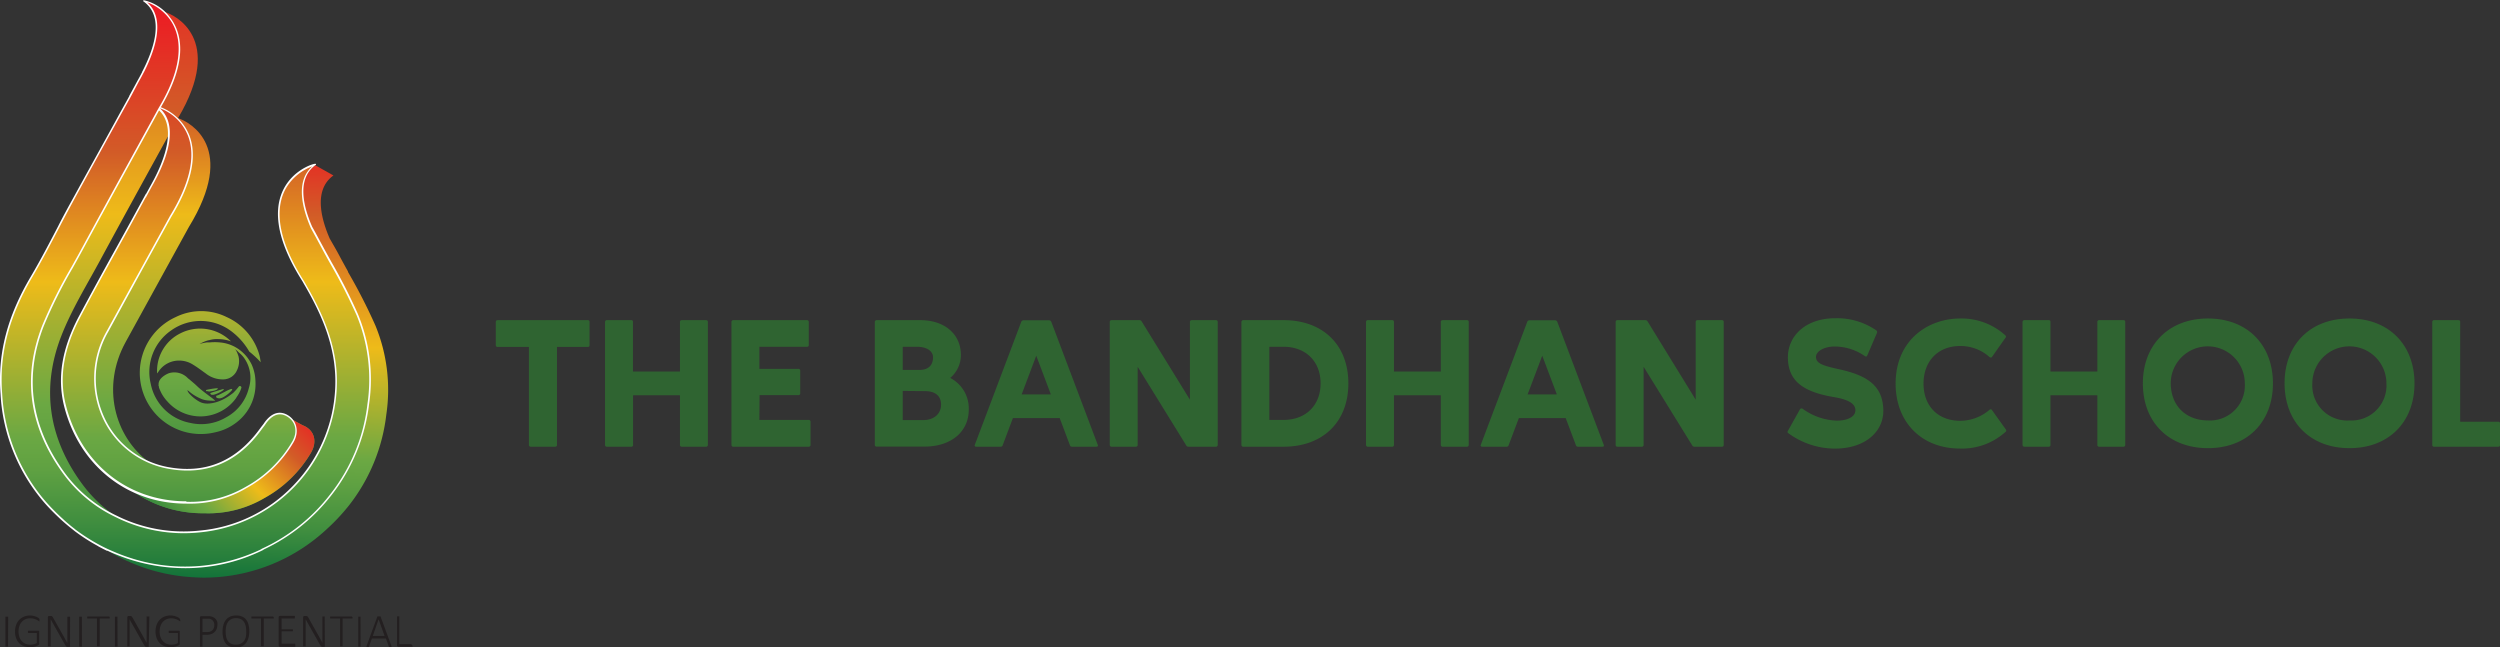<svg xmlns="http://www.w3.org/2000/svg" xmlns:xlink="http://www.w3.org/1999/xlink" viewBox="0 0 485.33 125.7"><rect x="0" y="0" width="485.33" height="125.7" fill="#333333" stroke="none"/><defs><style>.cls-1{fill:#2f6431;}.cls-2{fill:#231f20;}.cls-3{fill:url(#linear-gradient);}.cls-4{fill:url(#linear-gradient-2);}.cls-5{fill:url(#linear-gradient-3);}.cls-6{fill:url(#linear-gradient-4);}.cls-7{fill:url(#linear-gradient-5);}.cls-8{fill:url(#New_Gradient_Swatch_2);}.cls-9{fill:#fff;}.cls-10{fill:url(#linear-gradient-6);}.cls-11{fill:url(#linear-gradient-7);}.cls-12{fill:url(#linear-gradient-8);}.cls-13{fill:url(#linear-gradient-9);}.cls-14{fill:url(#linear-gradient-10);}</style><linearGradient id="linear-gradient" x1="19.49" y1="-29.11" x2="19.49" y2="124.67" gradientUnits="userSpaceOnUse"><stop offset="0" stop-color="#ec1c24"/><stop offset="0.22" stop-color="#d25b27"/><stop offset="0.46" stop-color="#eebb19"/><stop offset="0.7" stop-color="#6ba843"/><stop offset="0.75" stop-color="#5fa142"/><stop offset="0.85" stop-color="#408e3f"/><stop offset="0.97" stop-color="#0e7039"/><stop offset="1" stop-color="#006838"/></linearGradient><linearGradient id="linear-gradient-2" x1="43.35" y1="-29.11" x2="43.35" y2="124.67" xlink:href="#linear-gradient"/><linearGradient id="linear-gradient-3" x1="29.63" y1="-29.11" x2="29.63" y2="124.67" gradientUnits="userSpaceOnUse"><stop offset="0.12" stop-color="#ec1c24"/><stop offset="0.33" stop-color="#d25b27"/><stop offset="0.46" stop-color="#eebb19"/><stop offset="0.7" stop-color="#6ba843"/><stop offset="0.75" stop-color="#5fa142"/><stop offset="0.85" stop-color="#408e3f"/><stop offset="0.97" stop-color="#0e7039"/><stop offset="1" stop-color="#006838"/></linearGradient><linearGradient id="linear-gradient-4" x1="57.88" y1="77.03" x2="29.82" y2="105.48" xlink:href="#linear-gradient"/><linearGradient id="linear-gradient-5" x1="49.7" y1="24.6" x2="46.79" y2="116.26" gradientUnits="userSpaceOnUse"><stop offset="0.02" stop-color="#ec1c24"/><stop offset="0.18" stop-color="#d25b27"/><stop offset="0.46" stop-color="#eebb19"/><stop offset="0.7" stop-color="#6ba843"/><stop offset="0.75" stop-color="#5fa142"/><stop offset="0.85" stop-color="#408e3f"/><stop offset="0.97" stop-color="#0e7039"/><stop offset="1" stop-color="#006838"/></linearGradient><linearGradient id="New_Gradient_Swatch_2" x1="35.99" y1="-3.1" x2="35.99" y2="122.64" gradientUnits="userSpaceOnUse"><stop offset="0.04" stop-color="#ec1c24"/><stop offset="0.26" stop-color="#d25b27"/><stop offset="0.46" stop-color="#eebb19"/><stop offset="0.7" stop-color="#6ba843"/><stop offset="0.75" stop-color="#5fa142"/><stop offset="0.83" stop-color="#408e3f"/><stop offset="0.94" stop-color="#0e7039"/><stop offset="0.97" stop-color="#006838"/></linearGradient><linearGradient id="linear-gradient-6" x1="43.44" y1="3.24" x2="43.44" y2="103.8" gradientUnits="userSpaceOnUse"><stop offset="0.12" stop-color="#ea1f27"/><stop offset="0.33" stop-color="#d15c27"/><stop offset="0.5" stop-color="#ecba1d"/><stop offset="0.7" stop-color="#6ba843"/><stop offset="0.75" stop-color="#5fa142"/><stop offset="0.85" stop-color="#408f3f"/><stop offset="0.97" stop-color="#0e7139"/><stop offset="1" stop-color="#006938"/></linearGradient><linearGradient id="linear-gradient-7" x1="42.19" y1="3.25" x2="42.19" y2="103.8" gradientUnits="userSpaceOnUse"><stop offset="0.12" stop-color="#ea1f27"/><stop offset="0.33" stop-color="#d15c27"/><stop offset="0.46" stop-color="#ecba1d"/><stop offset="0.7" stop-color="#6ba843"/><stop offset="0.75" stop-color="#5fa142"/><stop offset="0.85" stop-color="#408f3f"/><stop offset="0.97" stop-color="#0e7139"/><stop offset="1" stop-color="#006938"/></linearGradient><linearGradient id="linear-gradient-8" x1="41.16" y1="3.24" x2="41.16" y2="103.8" xlink:href="#linear-gradient-7"/><linearGradient id="linear-gradient-9" x1="38.85" y1="3.24" x2="38.85" y2="103.8" xlink:href="#linear-gradient-7"/><linearGradient id="linear-gradient-10" x1="38.81" y1="3.24" x2="38.81" y2="103.8" xlink:href="#linear-gradient-7"/></defs><g id="Layer_2" data-name="Layer 2"><g id="Layer_1-2" data-name="Layer 1"><path class="cls-1" d="M96.57,67.35a.32.32,0,0,1-.32-.32V62.5a.33.33,0,0,1,.35-.35h17.53a.31.31,0,0,1,.32.35V67a.31.31,0,0,1-.32.35h-6V86.4a.33.33,0,0,1-.36.32H103a.32.32,0,0,1-.32-.32V67.35Z"/><path class="cls-1" d="M117.81,86.72a.33.33,0,0,1-.35-.35V62.5a.33.33,0,0,1,.35-.35h4.75a.3.3,0,0,1,.32.31v9.67H132V62.5a.33.33,0,0,1,.35-.35h4.75a.32.32,0,0,1,.32.31V86.37a.34.34,0,0,1-.36.35h-4.71a.33.33,0,0,1-.35-.35V76.74h-9.1v9.63a.32.32,0,0,1-.32.35Z"/><path class="cls-1" d="M147.42,81.52H157a.33.33,0,0,1,.35.35V86.4a.32.32,0,0,1-.32.32H142.35a.33.33,0,0,1-.35-.35V62.5a.33.33,0,0,1,.35-.35h14.31a.33.33,0,0,1,.35.35V67a.32.32,0,0,1-.35.32h-9.24v4.29H155a.33.33,0,0,1,.35.35v4.39a.34.34,0,0,1-.35.36h-7.54Z"/><path class="cls-1" d="M186.54,68.87a5.77,5.77,0,0,1-2.08,4.5,6.64,6.64,0,0,1,3.61,6c.07,4.39-3.37,7.33-8.61,7.33h-9.28a.33.33,0,0,1-.35-.35V62.53a.35.35,0,0,1,.39-.38h8.43C183.36,62.15,186.51,64.84,186.54,68.87Zm-5.41.5c0-1.24-1.24-2.05-3.12-2.05l-2.76,0v4.5h3.11C180.24,71.85,181.13,70.89,181.13,69.37Zm-5.88,6.52v5.66l4,0c2.06,0,3.44-1.21,3.44-3s-1.24-2.62-3.12-2.62Z"/><path class="cls-1" d="M196.64,81.16l-2,5.31a.39.39,0,0,1-.39.25h-4.71c-.29,0-.39-.14-.29-.39l9-23.83a.47.47,0,0,1,.46-.32h4.93a.46.46,0,0,1,.46.32l9,23.83c.11.25,0,.39-.25.39h-4.78a.38.38,0,0,1-.35-.25l-2-5.31Zm1.7-4.6H204l-2.83-7.51Z"/><path class="cls-1" d="M236.08,62.15a.32.32,0,0,1,.32.35V86.37a.33.33,0,0,1-.35.35h-5.38a.48.48,0,0,1-.36-.21l-9.45-15.3V86.37a.34.34,0,0,1-.36.35h-4.71a.33.33,0,0,1-.35-.35V62.5a.33.33,0,0,1,.35-.35h5.39a.45.45,0,0,1,.45.24L231,77.59V62.5a.34.34,0,0,1,.36-.35Z"/><path class="cls-1" d="M241.36,86.72a.34.34,0,0,1-.36-.35V62.5a.34.34,0,0,1,.36-.35h7.82c7.58,0,12.58,4.74,12.58,12.28s-5,12.29-12.58,12.29Zm5.06-19.4v14.2h2.76c4.32,0,7.19-2.84,7.19-7.09s-2.87-7.11-7.19-7.11Z"/><path class="cls-1" d="M265.54,86.72a.33.33,0,0,1-.35-.35V62.5a.33.33,0,0,1,.35-.35h4.75a.3.3,0,0,1,.32.31v9.67h9.1V62.5a.33.33,0,0,1,.35-.35h4.75a.32.32,0,0,1,.32.31V86.37a.34.34,0,0,1-.36.35h-4.71a.33.33,0,0,1-.35-.35V76.74h-9.1v9.63a.32.32,0,0,1-.32.35Z"/><path class="cls-1" d="M294.86,81.16l-2,5.31a.38.38,0,0,1-.39.25h-4.7c-.29,0-.39-.14-.29-.39l9-23.83a.46.46,0,0,1,.46-.32h4.92a.47.47,0,0,1,.47.32l9,23.83c.11.25,0,.39-.25.39H306.3a.38.38,0,0,1-.35-.25l-2-5.31Zm1.7-4.6h5.67l-2.83-7.51Z"/><path class="cls-1" d="M334.31,62.15a.32.32,0,0,1,.32.35V86.37a.33.33,0,0,1-.35.35h-5.39a.48.48,0,0,1-.35-.21l-9.46-15.3V86.37a.33.33,0,0,1-.35.35H314a.33.33,0,0,1-.35-.35V62.5a.33.33,0,0,1,.35-.35h5.38a.46.46,0,0,1,.46.24l9.35,15.2V62.5a.33.33,0,0,1,.36-.35Z"/><path class="cls-1" d="M347.09,83.64l2.34-4.18a.39.39,0,0,1,.28-.18.5.5,0,0,1,.29.11,11.9,11.9,0,0,0,6.62,2.27c1.8,0,3.57-.64,3.57-2,0-.88-.56-2-4.28-2.59-5.74-1-8.68-3-8.82-7.43s3.47-7.9,9.31-7.86a13.39,13.39,0,0,1,7.87,2.37.44.44,0,0,1,.1.5L362.5,69c-.07.14-.15.21-.22.21a.48.48,0,0,1-.28-.1,10.25,10.25,0,0,0-5.81-1.84c-2.19,0-3.65,1-3.65,2,0,1.28,1.28,1.7,4.32,2.38,5.6,1.2,8.61,3.18,8.75,7.86.14,4.35-3.64,7.61-9.45,7.58a15.39,15.39,0,0,1-9-3A.3.3,0,0,1,347.09,83.64Z"/><path class="cls-1" d="M380.52,87.08C373,87.08,368,81.94,368,74.47c0-8.43,6.27-12.64,12.54-12.64a12.66,12.66,0,0,1,8.78,3.29c.14.14.14.28,0,.46l-2.62,3.72c0,.07-.14.1-.21.1a.39.39,0,0,1-.28-.1,8.44,8.44,0,0,0-5.67-2.13c-4.29,0-7.12,2.91-7.12,7.3s2.83,7.22,7.12,7.22a8.78,8.78,0,0,0,5.67-2.12.37.37,0,0,1,.24-.11.24.24,0,0,1,.25.14l2.66,3.72c.14.18.17.36,0,.5A12.61,12.61,0,0,1,380.52,87.08Z"/><path class="cls-1" d="M393,86.72a.34.34,0,0,1-.36-.35V62.5a.34.34,0,0,1,.36-.35h4.74a.29.29,0,0,1,.32.31v9.67h9.1V62.5a.33.33,0,0,1,.36-.35h4.74a.31.31,0,0,1,.32.31V86.37a.33.33,0,0,1-.35.35h-4.71a.33.33,0,0,1-.36-.35V76.74h-9.1v9.63a.32.32,0,0,1-.32.35Z"/><path class="cls-1" d="M428.64,61.83c7.58,0,12.61,5.06,12.61,12.6S436.22,87,428.64,87,416,82,416,74.43,421.1,61.83,428.64,61.83Zm0,19.79a6.78,6.78,0,0,0,7.15-7.19,7.19,7.19,0,0,0-14.38,0C421.45,78.75,424.32,81.62,428.68,81.62Z"/><path class="cls-1" d="M456.12,61.83c7.58,0,12.61,5.06,12.61,12.6S463.7,87,456.12,87s-12.61-5-12.61-12.61S448.58,61.83,456.12,61.83Zm0,19.79a6.78,6.78,0,0,0,7.16-7.19,7.19,7.19,0,0,0-14.38,0A6.79,6.79,0,0,0,456.15,81.62Z"/><path class="cls-1" d="M485,81.87a.32.32,0,0,1,.35.35V86.4a.32.32,0,0,1-.32.32h-12.5a.32.32,0,0,1-.35-.32V62.5a.32.32,0,0,1,.32-.35h4.78c.18,0,.32.1.32.35V81.87Z"/><path class="cls-2" d="M1.56,125.53a.07.07,0,0,1,0,0,.1.1,0,0,1-.05,0l-.09,0H1.14l-.09,0a.08.08,0,0,1,0,0,.08.08,0,0,1,0,0v-5.82l0,0,.05,0,.09,0h.26l.09,0,.05,0a.11.11,0,0,1,0,0Z"/><path class="cls-2" d="M7.66,120.38s0,.08,0,.11l0,.08a.09.09,0,0,1,0,.06l0,0a.38.38,0,0,1-.19-.1,2.36,2.36,0,0,0-.34-.2,3,3,0,0,0-.52-.2,2.53,2.53,0,0,0-.72-.09,2.24,2.24,0,0,0-1,.19,2.17,2.17,0,0,0-1.14,1.36,3.29,3.29,0,0,0-.15,1,3.08,3.08,0,0,0,.17,1.09,2.35,2.35,0,0,0,.47.8,2.16,2.16,0,0,0,.73.5,2.46,2.46,0,0,0,.91.17,2.89,2.89,0,0,0,.65-.08,2.22,2.22,0,0,0,.62-.24v-1.94H5.54a.12.12,0,0,1-.11-.07.34.34,0,0,1,0-.19.37.37,0,0,1,0-.11l0-.08a.1.1,0,0,1,.05,0,.08.08,0,0,1,.06,0H7.47l.08,0a.15.15,0,0,1,.06.09.32.32,0,0,1,0,.14v2.23a.36.36,0,0,1,0,.19.26.26,0,0,1-.16.15,1.7,1.7,0,0,1-.33.16,3.12,3.12,0,0,1-.43.15l-.45.08-.44,0a3.12,3.12,0,0,1-1.22-.22,2.42,2.42,0,0,1-.91-.62,2.81,2.81,0,0,1-.56-.95,3.69,3.69,0,0,1-.19-1.23,3.46,3.46,0,0,1,.21-1.27,2.64,2.64,0,0,1,1.51-1.62,2.94,2.94,0,0,1,1.17-.23,3,3,0,0,1,.62.06,3.22,3.22,0,0,1,.52.15,2.16,2.16,0,0,1,.4.18,2.16,2.16,0,0,1,.22.16l.08.11A.72.72,0,0,1,7.66,120.38Z"/><path class="cls-2" d="M13.59,125.35a.29.29,0,0,1,0,.14.22.22,0,0,1-.07.09l-.08,0H13.2l-.17,0a.55.55,0,0,1-.15-.08.76.76,0,0,1-.14-.16,2.22,2.22,0,0,1-.16-.25l-2.12-3.75-.31-.56-.31-.56h0v5.27a.07.07,0,0,1,0,0,.1.1,0,0,1-.05,0l-.08,0H9.42l-.08,0a.07.07,0,0,1-.05,0,.07.07,0,0,1,0,0v-5.62a.27.27,0,0,1,.08-.23.32.32,0,0,1,.17-.06h.24l.18,0a.35.35,0,0,1,.14.06.51.51,0,0,1,.12.13s.08.12.12.2L12,122.91l.29.51.27.49c.08.16.17.32.26.47l.25.47h0v-5.12a.09.09,0,0,1,0,0l.05,0,.09,0h.26l.09,0,.05,0s0,0,0,0Z"/><path class="cls-2" d="M15.91,125.53a.08.08,0,0,1,0,0,.07.07,0,0,1-.05,0l-.08,0h-.27l-.09,0a.1.1,0,0,1-.05,0,.07.07,0,0,1,0,0v-5.82a.06.06,0,0,1,0,0l.05,0,.08,0h.27l.08,0,.05,0,0,0Z"/><path class="cls-2" d="M21.3,119.88s0,.08,0,.11l0,.07-.05,0-.06,0H19.36v5.4a.07.07,0,0,1,0,0,.1.1,0,0,1-.05,0l-.09,0h-.27l-.08,0a.07.07,0,0,1-.05,0,.07.07,0,0,1,0,0v-5.4H17l-.06,0a.1.1,0,0,1,0,0l0-.07a.61.61,0,0,1,0-.22.34.34,0,0,1,0-.08.07.07,0,0,1,0,0l.06,0h4.15l.06,0a.08.08,0,0,1,.05,0,.34.34,0,0,1,0,.08S21.3,119.84,21.3,119.88Z"/><path class="cls-2" d="M22.82,125.53a.08.08,0,0,1,0,0,.08.08,0,0,1,0,0l-.09,0H22.4l-.09,0s0,0,0,0a.08.08,0,0,1,0,0v-5.82l0,0,.05,0,.09,0h.26l.09,0,0,0,0,0Z"/><path class="cls-2" d="M28.88,125.35a.52.52,0,0,1,0,.14.22.22,0,0,1-.07.09.26.26,0,0,1-.09,0h-.2l-.17,0a.55.55,0,0,1-.15-.08.78.78,0,0,1-.15-.16l-.16-.25-2.11-3.75c-.11-.18-.21-.37-.32-.56s-.21-.38-.3-.56h0c0,.22,0,.45,0,.69v4.58a.08.08,0,0,1,0,0,.08.08,0,0,1,0,0l-.09,0h-.27l-.09,0s0,0,0,0a.08.08,0,0,1,0,0v-5.62a.27.27,0,0,1,.09-.23.32.32,0,0,1,.17-.06h.23l.19,0a.31.31,0,0,1,.13.06.51.51,0,0,1,.12.13,2.36,2.36,0,0,1,.13.2l1.62,2.88.29.51.27.49.25.47.26.47h0v-5.12a.09.09,0,0,1,0,0,.11.11,0,0,1,.05,0l.08,0h.27l.09,0,.05,0a.09.09,0,0,1,0,0Z"/><path class="cls-2" d="M35,120.38s0,.08,0,.11l0,.08a.09.09,0,0,1,0,.06l0,0a.38.38,0,0,1-.19-.1,1.91,1.91,0,0,0-.34-.2,3.19,3.19,0,0,0-.51-.2,2.65,2.65,0,0,0-.73-.09,2.24,2.24,0,0,0-.95.19,2.34,2.34,0,0,0-.7.54,2.39,2.39,0,0,0-.44.82,3.29,3.29,0,0,0-.15,1,3.33,3.33,0,0,0,.17,1.09,2.22,2.22,0,0,0,.48.8,2,2,0,0,0,.72.5,2.47,2.47,0,0,0,.92.17,3,3,0,0,0,.65-.08,2.16,2.16,0,0,0,.61-.24v-1.94H32.86a.14.14,0,0,1-.11-.07.45.45,0,0,1,0-.19s0-.08,0-.11l0-.08a.1.1,0,0,1,0,0l.06,0h1.93l.08,0a.22.22,0,0,1,.07.09.59.59,0,0,1,0,.14v2.23a.36.36,0,0,1,0,.19.26.26,0,0,1-.16.15,1.7,1.7,0,0,1-.33.16,3.12,3.12,0,0,1-.43.15l-.45.08-.44,0a3.12,3.12,0,0,1-1.22-.22,2.31,2.31,0,0,1-.9-.62,2.68,2.68,0,0,1-.57-.95,4,4,0,0,1,0-2.5,2.87,2.87,0,0,1,.59-1,2.69,2.69,0,0,1,.92-.63,3.14,3.14,0,0,1,1.79-.17,3.22,3.22,0,0,1,.52.15,2.16,2.16,0,0,1,.4.18,1.4,1.4,0,0,1,.22.16.59.59,0,0,1,.08.11A.72.72,0,0,1,35,120.38Z"/><path class="cls-2" d="M42.2,121.34a2.11,2.11,0,0,1-.14.77,1.78,1.78,0,0,1-.41.6,2,2,0,0,1-.64.39,2.78,2.78,0,0,1-.92.14h-.78v2.29a.07.07,0,0,1,0,0,.1.1,0,0,1,0,0l-.09,0h-.27l-.08,0a.07.07,0,0,1-.05,0,.07.07,0,0,1,0,0v-5.62a.27.27,0,0,1,.08-.23.32.32,0,0,1,.17-.06h1.22l.36,0a2.41,2.41,0,0,1,.4.07,1.44,1.44,0,0,1,.47.2,1.35,1.35,0,0,1,.4.35,1.64,1.64,0,0,1,.26.49A1.87,1.87,0,0,1,42.2,121.34Zm-.6,0a1.34,1.34,0,0,0-.15-.66,1.11,1.11,0,0,0-.37-.4,1.17,1.17,0,0,0-.46-.17l-.46,0h-.85v2.6h.82a1.83,1.83,0,0,0,.66-.1,1.16,1.16,0,0,0,.44-.27,1.28,1.28,0,0,0,.28-.43A1.53,1.53,0,0,0,41.6,121.39Z"/><path class="cls-2" d="M48.4,122.55a4.71,4.71,0,0,1-.17,1.3,2.83,2.83,0,0,1-.49,1,2.26,2.26,0,0,1-.83.63,2.81,2.81,0,0,1-1.17.22,2.88,2.88,0,0,1-1.15-.21,2.05,2.05,0,0,1-.79-.6,2.67,2.67,0,0,1-.45-1,5,5,0,0,1-.15-1.27,4.74,4.74,0,0,1,.17-1.29,2.58,2.58,0,0,1,.49-1,2.26,2.26,0,0,1,.83-.63,3,3,0,0,1,1.17-.22,2.78,2.78,0,0,1,1.13.21,2,2,0,0,1,.79.6,2.49,2.49,0,0,1,.47,1A4.81,4.81,0,0,1,48.4,122.55Zm-.6,0a5.38,5.38,0,0,0-.1-1,2.46,2.46,0,0,0-.33-.81,1.67,1.67,0,0,0-.61-.54,2.07,2.07,0,0,0-.94-.2,1.9,1.9,0,0,0-.94.21,1.77,1.77,0,0,0-.63.55,2.41,2.41,0,0,0-.34.82,4.31,4.31,0,0,0-.1,1,5.38,5.38,0,0,0,.09,1,2.23,2.23,0,0,0,.32.82,1.62,1.62,0,0,0,.61.55,2.06,2.06,0,0,0,1,.19,1.94,1.94,0,0,0,.95-.21,1.8,1.8,0,0,0,.63-.56,2.39,2.39,0,0,0,.33-.82A4.55,4.55,0,0,0,47.8,122.6Z"/><path class="cls-2" d="M53.15,119.88s0,.08,0,.11l0,.07a.12.12,0,0,1,0,0l-.06,0H51.21v5.4a.07.07,0,0,1,0,0,.1.1,0,0,1-.05,0l-.09,0h-.27l-.08,0a.07.07,0,0,1-.05,0,.07.07,0,0,1,0,0v-5.4h-1.8l-.06,0a.1.1,0,0,1,0,0s0,0,0-.07a.61.61,0,0,1,0-.22s0-.06,0-.08a.07.07,0,0,1,0,0l.06,0H53l.06,0a.08.08,0,0,1,0,0,.34.34,0,0,1,0,.08S53.15,119.84,53.15,119.88Z"/><path class="cls-2" d="M57.32,125.37a.37.37,0,0,1,0,.11.11.11,0,0,1,0,.08.12.12,0,0,1-.05,0H54.36a.32.32,0,0,1-.17-.06.26.26,0,0,1-.09-.23v-5.42a.27.27,0,0,1,.09-.23.32.32,0,0,1,.17-.06h2.77l.06,0a.12.12,0,0,1,.05,0,.34.34,0,0,1,0,.08V120l0,.07-.05,0-.06,0H54.67v2.11h2.19a.1.1,0,0,1,0,0s0,0,0,.08a.61.61,0,0,1,0,.22s0,.05,0,.07a.08.08,0,0,1,0,0H54.67v2.4h2.5a.07.07,0,0,1,.06,0,.1.1,0,0,1,.05,0,.11.11,0,0,1,0,.08A.37.37,0,0,1,57.32,125.37Z"/><path class="cls-2" d="M63.06,125.35a.29.29,0,0,1,0,.14.35.35,0,0,1-.06.09l-.09,0h-.21l-.17,0a.55.55,0,0,1-.15-.08.76.76,0,0,1-.14-.16,2.22,2.22,0,0,1-.16-.25l-2.12-3.75-.31-.56-.31-.56h0v5.27a.07.07,0,0,1,0,0,.1.1,0,0,1,0,0l-.08,0h-.28l-.08,0a.07.07,0,0,1-.05,0,.07.07,0,0,1,0,0v-5.62a.27.27,0,0,1,.08-.23.32.32,0,0,1,.18-.06h.23l.18,0a.35.35,0,0,1,.14.06.51.51,0,0,1,.12.13s.08.12.12.2l1.62,2.88.29.51.27.49c.09.16.17.32.26.47l.25.47h0v-5.12a.09.09,0,0,1,0,0l0,0,.09,0h.26l.09,0,0,0s0,0,0,0Z"/><path class="cls-2" d="M68.45,119.88s0,.08,0,.11l0,.07a.12.12,0,0,1,0,0l-.06,0H66.51v5.4a.07.07,0,0,1,0,0,.1.1,0,0,1,0,0l-.09,0h-.27l-.08,0a.07.07,0,0,1-.05,0,.07.07,0,0,1,0,0v-5.4H64.16l-.07,0,0,0,0-.07a.61.61,0,0,1,0-.22.34.34,0,0,1,0-.08.11.11,0,0,1,0,0l.07,0H68.3l.06,0a.08.08,0,0,1,0,0,.34.34,0,0,1,0,.08S68.45,119.84,68.45,119.88Z"/><path class="cls-2" d="M70,125.53a.08.08,0,0,1,0,0s0,0,0,0l-.09,0h-.27l-.09,0a.08.08,0,0,1,0,0,.08.08,0,0,1,0,0v-5.82l0,0,0,0,.09,0h.26l.09,0,0,0,0,0Z"/><path class="cls-2" d="M76,125.43a.74.74,0,0,1,0,.12.09.09,0,0,1,0,.07l-.09,0h-.32l-.09,0a.09.09,0,0,1,0,0l0-.06-.57-1.6H72.19l-.55,1.59,0,.06,0,0-.09,0h-.31a.12.12,0,0,1-.09,0,.06.06,0,0,1,0-.06.35.35,0,0,1,0-.12l2.1-5.71,0-.06.07,0,.11,0h.29l.11,0s0,0,.06,0l0,.06Zm-2.5-5.2h0l-1.13,3.23h2.29Z"/><path class="cls-2" d="M80.09,125.36s0,.08,0,.12l0,.08a.12.12,0,0,1,0,0H77.34a.32.32,0,0,1-.18-.06.29.29,0,0,1-.08-.23v-5.62a.11.11,0,0,1,0,0l0,0,.08,0h.28l.08,0,0,0a.11.11,0,0,1,0,0v5.4h2.3l.06,0a.1.1,0,0,1,0,0l0,.08S80.09,125.32,80.09,125.36Z"/><path class="cls-3" d="M15.78,93.72C9.42,84.94,8,75.35,11.87,65.3c2-5.16,5-10,7.62-14.86,4.39-8.12,8.85-16.21,13.3-24.3a6.12,6.12,0,0,0-1.92-5l-.06.1h0c-5,9-9.95,18.06-14.86,27.14-2.65,4.89-5.6,9.69-7.62,14.85C4.43,73.28,5.9,82.88,12.27,91.65a26.69,26.69,0,0,0,10,8.45A27.14,27.14,0,0,1,15.78,93.72Z"/><path class="cls-4" d="M39.71,99.64a21.46,21.46,0,0,0,11.6-2.94,23.8,23.8,0,0,0,9.06-8.81c1.17-2,.74-4-.94-5a3.54,3.54,0,0,0-.68-.33L56.63,81.4a3.57,3.57,0,0,1,.23,4.42,23.9,23.9,0,0,1-9.06,8.82,21.59,21.59,0,0,1-11.61,2.93,24.41,24.41,0,0,1-10.53-2.29A23.74,23.74,0,0,0,39.71,99.64Z"/><path class="cls-5" d="M31,20.86c2.51.84,11.48,5.84,2.12,21.13Q27,53.18,20.85,64.35c-5.48,10-1.18,21.31,8,25.31-6.65-5-9.19-14.63-4.47-23.24q6.14-11.19,12.29-22.36c9.37-15.3.39-20.29-2.11-21.13,9.15-15.43-.67-20.1-2.7-20.65C34.74,4.93,37.21,10.44,31,20.86Z"/><path class="cls-6" d="M39.71,99.64a21.46,21.46,0,0,0,11.6-2.94,23.8,23.8,0,0,0,9.06-8.81c1.17-2,.74-4-.94-5a3.54,3.54,0,0,0-.68-.33L56.63,81.4a3.57,3.57,0,0,1,.23,4.42,23.9,23.9,0,0,1-9.06,8.82,21.59,21.59,0,0,1-11.61,2.93,24.41,24.41,0,0,1-10.53-2.29A23.74,23.74,0,0,0,39.71,99.64Z"/><path class="cls-7" d="M72.89,63.22A107.61,107.61,0,0,0,67.56,52.8h0l0-.09c-.61-1.1-1.21-2.19-1.8-3.3S64.58,47.32,64,46.29c-1.84-4.25-3-9.53.73-12.23l-3.57-2c-3.67,2.71-2.51,8-.67,12.19.57,1,1.14,2.08,1.7,3.13s1.19,2.2,1.8,3.29l.05.09h0a108.78,108.78,0,0,1,5.33,10.42A32.76,32.76,0,0,1,71.5,78.38a35.15,35.15,0,0,1-7.18,17.56,34.47,34.47,0,0,1-20.44,13c-2.64.55-5.35.75-8,1.12a35.82,35.82,0,0,1-16-3.85,33.77,33.77,0,0,0,4.68,2.64h0l.6.26.45.19.78.32.54.21.55.21.31.11A35.62,35.62,0,0,0,36.56,112c.92.07,1.86.12,2.81.14l.21,0A35,35,0,0,0,63.13,103a39,39,0,0,0,4.71-5A35.08,35.08,0,0,0,75,80.45,32.76,32.76,0,0,0,72.89,63.22Z"/><path class="cls-8" d="M69.37,61.15A108.78,108.78,0,0,0,64,50.73h0L64,50.64c-.61-1.09-1.21-2.19-1.8-3.29s-1.13-2.09-1.7-3.13c-1.85-4.25-3-9.53.72-12.22,0-.32-14.26,3.87-2.33,22.6l.51.9c3.54,6.18,6.22,12.5,5.83,19.93A29.24,29.24,0,0,1,38.8,103.18a29.27,29.27,0,0,1-16.22-2.92,26.7,26.7,0,0,1-10.31-8.61C5.9,82.88,4.43,73.28,8.35,63.23c2-5.16,5-10,7.62-14.85,4.91-9.08,9.9-18.1,14.86-27.14h0l.06-.1c3.59,3.17,1.47,9.28-.65,13.44h0l0,0c-.31.6-.61,1.17-.9,1.67l-1,1.76a.14.14,0,0,0,0-.07Q26.66,41,25,44c-3.22,5.88-6.54,11.71-9.65,17.65C12.56,67,11.09,72.79,12.61,78.79c2.87,11.27,11.86,18.79,23.58,18.78A21.59,21.59,0,0,0,47.8,94.64a23.9,23.9,0,0,0,9.06-8.82c1.16-2,.74-4-1-5s-3.18-.49-4.53,1.52c-.22.33-.47.62-.7.93C46.32,89.33,40.51,92.16,33,90.9c-11.92-2-18.42-15.14-12.16-26.55Q27,53.16,33.15,42C42.51,26.7,33.54,21.7,31,20.86,41.18,3.75,28-.13,28,.17c4.22,3.05,2,9.5-.21,13.83h0l0,0q-.46.92-.9,1.68l-1.6,3v0Q19.92,28.34,14.62,38c-2.87,5.24-5.47,10.63-8.5,15.77C2,60.78-.37,68.1.26,76.42a34.76,34.76,0,0,0,8.48,21A40,40,0,0,0,12,100.72h0q1.14,1,2.37,2l.25.2A35.47,35.47,0,0,0,19,105.81l.19.1c.52.28,1.05.55,1.59.8l.12.06c.5.23,1,.45,1.52.66l.23.09c.74.3,1.5.59,2.27.84a34.61,34.61,0,0,0,26-1.67l-.06,0A35.53,35.53,0,0,0,64.32,95.94,35.15,35.15,0,0,0,71.5,78.38,32.76,32.76,0,0,0,69.37,61.15Z"/><path class="cls-9" d="M36,110.3a35.61,35.61,0,0,1-11.11-1.79c-.71-.23-1.45-.51-2.28-.84l-.23-.09c-.56-.23-1.06-.45-1.53-.67l-.12,0c-.5-.24-1-.5-1.59-.81L19,106a35.73,35.73,0,0,1-4.48-2.88l-.26-.21c-.79-.61-1.57-1.27-2.38-2l-.24-.22h0c-1.06-1-2.07-2-3-3.07A35.16,35.16,0,0,1,.1,76.43c-.58-7.72,1.29-15,5.89-22.76,1.87-3.18,3.6-6.5,5.28-9.72,1-2,2.11-4,3.21-6,2.95-5.39,6-10.86,8.88-16.15l1.72-3.1h0l0-.06,1.6-2.95c.31-.55.61-1.11.9-1.67l0-.05C30,9.32,31.93,3.22,27.89.3l-.07,0V.05l.11,0a8.59,8.59,0,0,1,5,3.23c2.26,2.84,3.79,8.19-1.7,17.54a9.76,9.76,0,0,1,5.59,5.61c1.49,4.09.29,9.37-3.58,15.69l-5.41,9.83Q24.42,58.17,21,64.43a18.15,18.15,0,0,0-.64,16.84A17,17,0,0,0,33,90.74c7.15,1.21,13-1.35,17.51-7.59l.31-.41q.21-.26.39-.51c1.39-2.08,3.08-2.63,4.75-1.58s2.18,3.24,1,5.25a24,24,0,0,1-9.12,8.87,21.52,21.52,0,0,1-11.69,3h0c-11.48,0-20.78-7.42-23.7-18.91C11.08,73.4,12,67.75,15.24,61.55c2.13-4,4.38-8.12,6.56-12.06q1.56-2.79,3.09-5.59l3.45-6.31,0,.07.79-1.44c.31-.55.61-1.11.9-1.67l0,0c2.18-4.29,4.08-10,.85-13.11l-3.72,6.77c-3.65,6.64-7.43,13.51-11.1,20.29-.64,1.18-1.3,2.37-1.94,3.52A92.72,92.72,0,0,0,8.5,63.29C4.65,73.17,6,82.68,12.39,91.56a26.57,26.57,0,0,0,10.26,8.55A29.1,29.1,0,0,0,38.79,103a28.7,28.7,0,0,0,18.08-8.68,29.06,29.06,0,0,0,8.2-18.92c.4-7.83-2.71-14.43-5.81-19.84-.18-.3-.35-.6-.52-.91-6.6-10.35-5.16-16.24-2.8-19.35,2-2.65,5-3.59,5.3-3.49l.1,0,0,.21-.07,0c-3.7,2.68-2.41,8-.67,12,.57,1,1.14,2.07,1.7,3.11s1.12,2.07,1.8,3.29l.31.56a107.26,107.26,0,0,1,5.08,10A33.11,33.11,0,0,1,71.66,78.4,35.54,35.54,0,0,1,64.45,96a35.87,35.87,0,0,1-13.22,10.66l-.2.14A34,34,0,0,1,36,110.3ZM12.3,100.83c.72.65,1.41,1.24,2.12,1.78l.25.21a37,37,0,0,0,4.44,2.85l.2.11c.56.3,1.08.56,1.58.79l.11.05c.47.22,1,.44,1.52.66l.23.1c.82.33,1.56.6,2.26.83a34.24,34.24,0,0,0,25.57-1.52h0l.27-.17A35.42,35.42,0,0,0,64.2,95.84a34.73,34.73,0,0,0,7.14-17.48,32.72,32.72,0,0,0-2.11-17.15,107.92,107.92,0,0,0-5.07-9.94l-.31-.55c-.68-1.23-1.24-2.26-1.8-3.3s-1.13-2.09-1.7-3.12c-1.71-3.95-3-9.14.27-12a9.87,9.87,0,0,0-5,4.07c-1.81,3-2.69,8.63,3.38,18.17l.52.91c3.12,5.46,6.26,12.1,5.85,20a29.4,29.4,0,0,1-26.56,27.9,29.54,29.54,0,0,1-16.31-2.94,26.92,26.92,0,0,1-10.37-8.65c-6.51-9-7.83-18.59-3.93-28.58a92.6,92.6,0,0,1,5.68-11.36c.64-1.15,1.31-2.34,1.94-3.51,3.67-6.78,7.45-13.65,11.1-20.3l3.63-6.61h0l.29-.51h0l.06-.1C36,12.17,35,7.06,33.33,4.3A9.35,9.35,0,0,0,28.59.46c3.47,3.12,1.68,8.9-.56,13.38h0l-.15.28c-.29.56-.59,1.13-.91,1.67l-1.59,3-1.74,3.14c-2.92,5.29-5.94,10.76-8.89,16.15-1.09,2-2.16,4-3.2,6-1.68,3.22-3.42,6.55-5.29,9.73C1.7,61.57-.16,68.75.42,76.41A34.89,34.89,0,0,0,8.85,97.34a43.06,43.06,0,0,0,3.22,3.27l.25.22Zm23.89-3.42A21.3,21.3,0,0,0,47.72,94.5a23.67,23.67,0,0,0,9-8.76c1.09-1.85.74-3.79-.89-4.82-1.93-1.22-3.41.13-4.32,1.48-.12.19-.26.36-.4.54l-.3.4C46.26,89.68,40.27,92.28,33,91.06a17.4,17.4,0,0,1-12.93-9.65,18.5,18.5,0,0,1,.65-17.14Q24.15,58,27.59,51.76L33,41.92c3.81-6.24,5-11.43,3.55-15.42A9.39,9.39,0,0,0,31,21l.07.05h0v0c3.42,3.16,1.61,8.93-.6,13.32h0l-.15.29c-.29.56-.59,1.12-.91,1.67l-1.11,2.05,0-.07-3.11,5.7-3.09,5.59c-2.18,3.94-4.43,8-6.56,12.06-3.21,6.12-4.11,11.7-2.75,17,2.88,11.34,12.06,18.66,23.4,18.66Z"/><path class="cls-10" d="M45,75.51a.11.11,0,0,0-.08,0,1.05,1.05,0,0,0-.24.06,9,9,0,0,0-1,.48l-1.28.65a1.29,1.29,0,0,1-.28.08.19.19,0,0,0-.14.12.28.28,0,0,0,.17.36l.31.07h.05l.18,0a1.91,1.91,0,0,0,.68-.24,6.46,6.46,0,0,0,1.57-1.24,1.25,1.25,0,0,0,.16-.24S45,75.52,45,75.51Z"/><path class="cls-11" d="M41.25,76.64l-.16,0a.33.33,0,0,1-.25-.26.06.06,0,0,1,0-.08l.55-.19,1.84-.56a.55.55,0,0,1,.18,0c.07,0,.1.06,0,.11a.86.86,0,0,1-.2.18,5.9,5.9,0,0,1-1.14.6,3.34,3.34,0,0,1-.68.21Z"/><path class="cls-12" d="M40.49,75.94l-.3,0a.31.31,0,0,1-.12,0,.13.13,0,0,1,0-.24.9.9,0,0,1,.22-.06c.36-.07.72-.14,1.08-.19s.51-.06.77-.08a.12.12,0,0,1,.1,0,.09.09,0,0,1,0,.14.65.65,0,0,1-.18.15,2.52,2.52,0,0,1-.62.21l-.78.14h-.23Z"/><path class="cls-13" d="M33.31,64.09a9.85,9.85,0,0,1,11.3,0,13.05,13.05,0,0,1,3.78,4.16,19,19,0,0,1,2.22,2.08,12.63,12.63,0,0,0-.22-1.27A11.46,11.46,0,0,0,44,61.55a11.17,11.17,0,0,0-9.88,0,11.89,11.89,0,0,0-4.81,17.68,11.81,11.81,0,0,0,12.44,4.7,10.19,10.19,0,0,0,4.74-2.4A9.33,9.33,0,0,0,49.59,74a8.42,8.42,0,0,0-.74-3.25l-.14-.27-.16-.28c-.13-.22-.28-.45-.46-.7h0c-.09-.13-.2-.25-.3-.38A8.12,8.12,0,0,0,46.62,68a7.46,7.46,0,0,0-4-1.53,9.73,9.73,0,0,0-1.87,0l-.31,0-.29,0c-.42.07-.85.15-1.31.27h-.08l.6-.28h0l.37-.16a6.73,6.73,0,0,1,.72-.24l.09,0,0,0a5.21,5.21,0,0,1,1.78-.23,7.65,7.65,0,0,1,2.52.44,8.46,8.46,0,0,0-9.76-1.59,8.14,8.14,0,0,0-4.58,7.78h.05a3.62,3.62,0,0,1,.22-.32A4.76,4.76,0,0,1,34.76,70a4.93,4.93,0,0,1,2.68.77c.88.53,1.7,1.16,2.53,1.75a5.25,5.25,0,0,0,3.45,1.13A2.91,2.91,0,0,0,46,71.89a4,4,0,0,0,.3-2.72c-.34-1.07-.62-1.35-.72-1.42a3.39,3.39,0,0,1,.5.4h0c.05,0,.11.1.16.16l.36.32h0a5.43,5.43,0,0,1,.7.74,6.65,6.65,0,0,1,1,6A8.82,8.82,0,0,1,43.93,81a9.49,9.49,0,0,1-7,1.1,9.62,9.62,0,0,1-7.67-7.6A9.81,9.81,0,0,1,33.31,64.09Z"/><path class="cls-14" d="M46.87,75.24a.3.3,0,0,0-.29-.3.29.29,0,0,0-.24.13h0a10.17,10.17,0,0,1-1.08,1.21l-.28.21a9.37,9.37,0,0,1-2.33,1.35,6.71,6.71,0,0,1-1.81.47,4.28,4.28,0,0,1-1.13,0,3,3,0,0,1-1-.33,7.62,7.62,0,0,1-1.94-1.54,2.47,2.47,0,0,1-.38-.59s0-.06,0-.09h0a.33.33,0,0,1,.1.06,2.92,2.92,0,0,1,.28.21,5.3,5.3,0,0,0,.52.42,9.8,9.8,0,0,0,1.61.91,4.27,4.27,0,0,0,1.31.37,8.47,8.47,0,0,0,1.13.06l.3,0s.07,0,.11,0,0-.07-.07-.1l-.49-.4c-.51-.38-1-.74-1.53-1.15s-1-.79-1.41-1.19-.82-.73-1.23-1.08c-.17-.15-.34-.29-.52-.42a3.63,3.63,0,0,0-3.71-1s-2.08.77-2,2.2a.54.54,0,0,0,0,.25l.07.18a.83.83,0,0,0,0,.15h0a9.34,9.34,0,0,0,.56,1.25,7.65,7.65,0,0,0,1.07,1.45,8.53,8.53,0,0,0,13.28-.56L46,77l.12-.18.05-.07a1,1,0,0,0,.08-.14,5.25,5.25,0,0,0,.59-1.26h0A.27.27,0,0,0,46.87,75.24Z"/></g></g></svg>